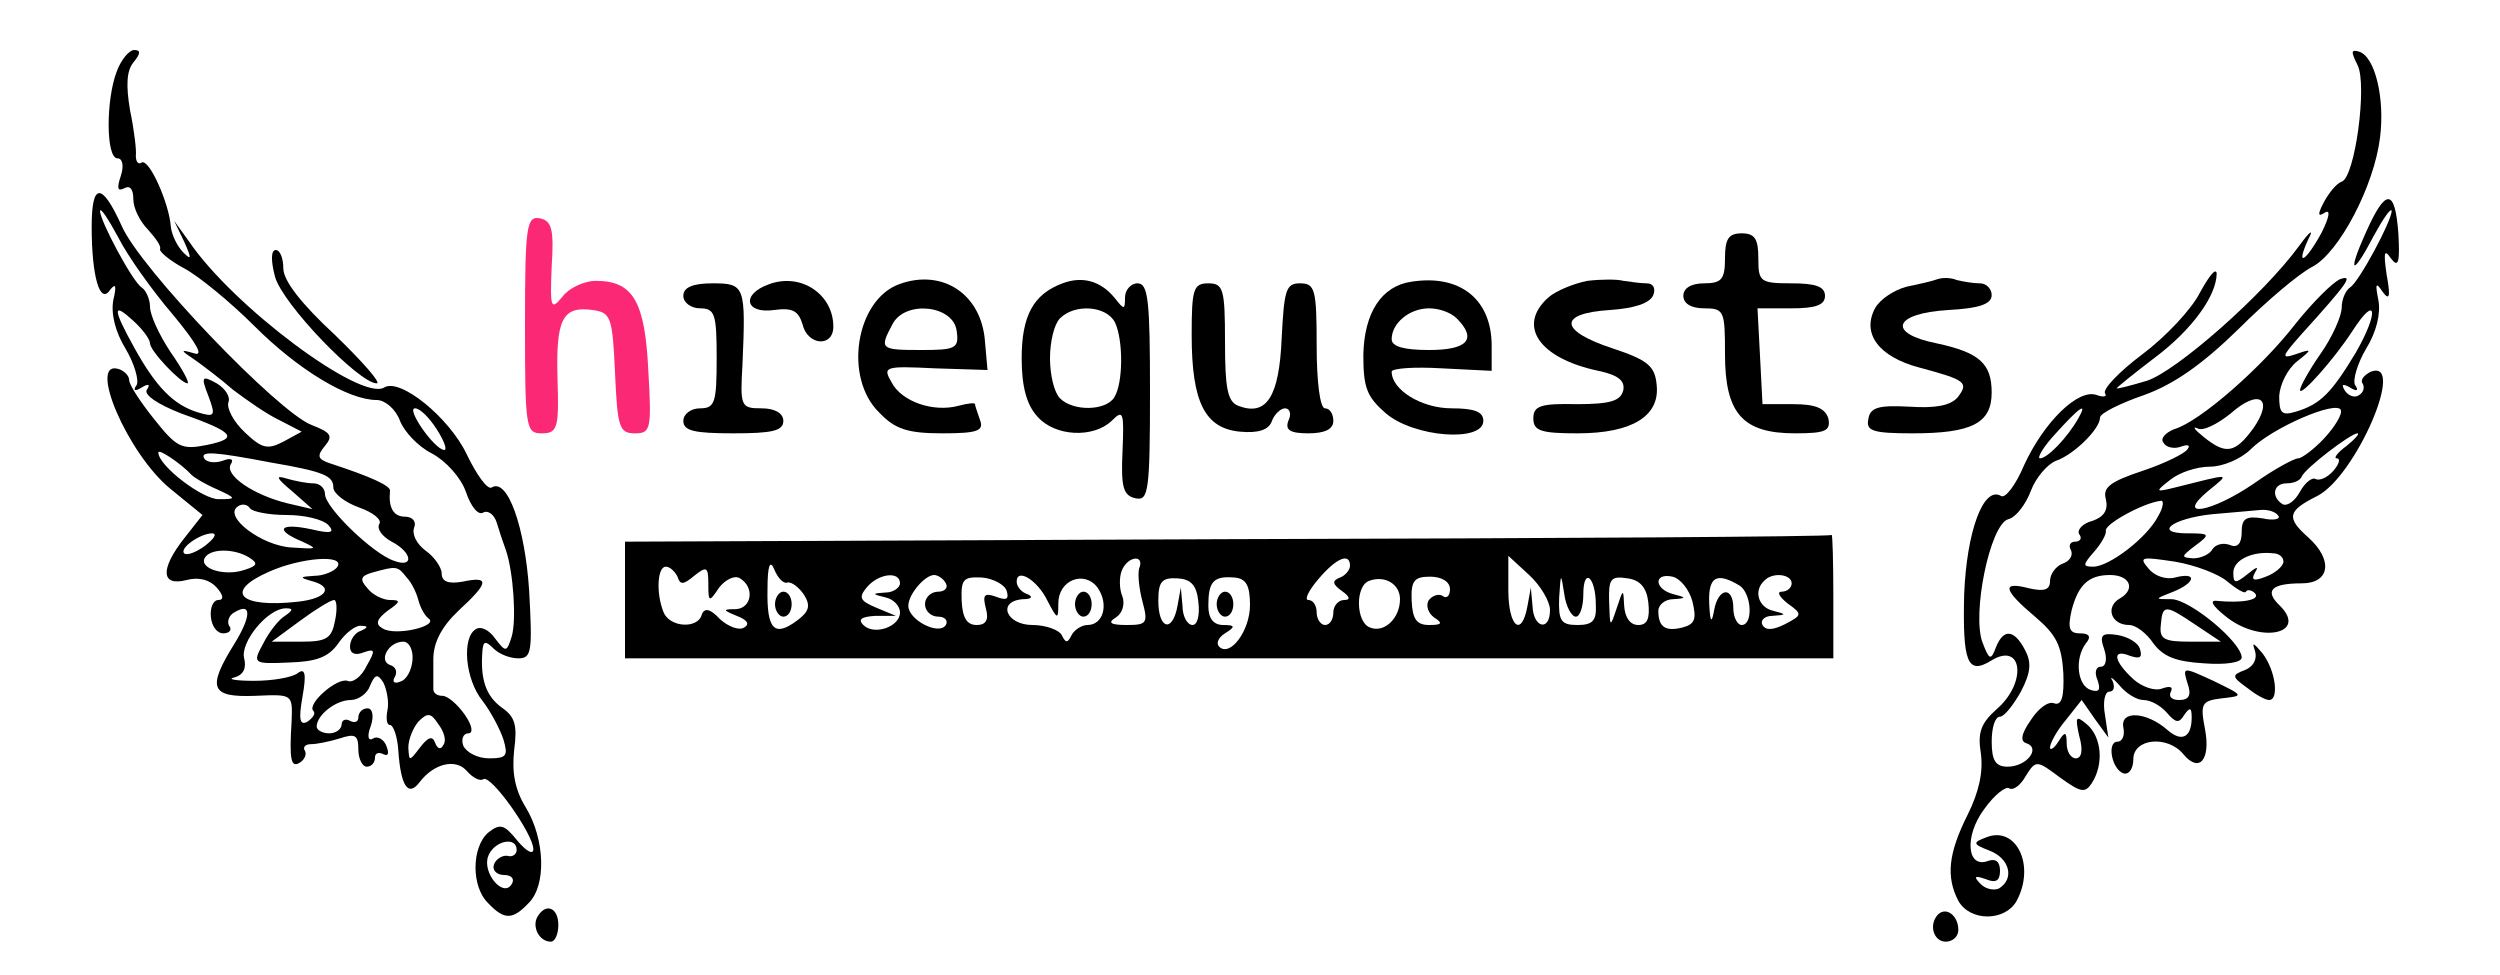 <?xml version="1.0" standalone="no"?>
<!DOCTYPE svg PUBLIC "-//W3C//DTD SVG 20010904//EN"
    "http://www.w3.org/TR/2001/REC-SVG-20010904/DTD/svg10.dtd">
<svg version="1.0" xmlns="http://www.w3.org/2000/svg"
     width="300pt" height="117pt" viewBox="0 0 300 117"
     preserveAspectRatio="xMidYMid meet">
    <g transform="translate(0,117) scale(0.1,-0.1)"
       fill="#000000" stroke="none">
        <path d="M140 1084 c-13 -34 -13 -104 1 -104 6 0 8 -9 4 -21 -5 -15 -4 -19 4
-15 7 4 11 -1 11 -13 0 -11 8 -27 18 -37 9 -10 16 -20 14 -23 -1 -3 12 -14 29
-23 17 -9 55 -40 84 -69 53 -53 113 -89 147 -89 10 0 23 -11 28 -25 5 -13 22
-31 38 -39 17 -9 35 -29 41 -46 6 -18 15 -29 21 -25 5 3 13 -2 16 -12 3 -10 8
-25 11 -33 9 -26 13 -84 7 -104 -6 -19 -7 -19 -20 -2 -7 10 -17 15 -23 11 -17
-10 -13 -60 8 -86 10 -13 21 -34 25 -46 6 -20 4 -23 -17 -23 -14 0 -27 7 -31
15 -3 8 0 15 6 15 6 0 5 9 -4 22 -9 13 -21 23 -27 23 -6 0 -11 3 -11 8 0 4 0
20 0 36 0 20 10 39 30 58 37 34 38 42 5 35 -17 -3 -25 0 -25 10 0 7 -9 20 -19
27 -11 8 -17 20 -14 28 3 7 -2 13 -11 13 -14 0 -20 11 -18 31 1 6 -23 17 -72
33 -15 5 -16 9 -6 21 10 12 7 16 -16 25 -40 15 -206 188 -228 239 -24 53 -36
52 -36 -1 0 -60 10 -94 22 -76 7 9 8 5 4 -12 -3 -16 2 -38 15 -59 10 -17 16
-37 13 -43 -5 -7 -2 -8 6 -3 8 5 11 4 6 -3 -3 -6 13 -17 41 -28 65 -23 70 -30
31 -38 -30 -6 -36 -3 -63 31 -16 20 -30 41 -30 47 0 5 -6 11 -12 13 -39 13 10
-102 62 -144 l38 -31 -22 -28 c-29 -37 -28 -58 3 -50 15 4 28 0 36 -9 8 -9 9
-15 2 -15 -6 0 -10 -9 -9 -20 1 -11 7 -20 15 -20 7 0 11 4 7 9 -3 5 0 13 6 16
21 13 21 -4 0 -38 -33 -53 -28 -64 25 -62 45 2 45 2 44 -29 -3 -48 -1 -58 10
-51 6 4 8 10 6 14 -3 4 0 8 7 8 7 0 22 3 35 7 18 6 22 4 22 -13 0 -12 5 -21
10 -21 6 0 10 5 10 11 0 5 4 7 10 4 6 -3 7 1 4 9 -3 9 -11 13 -16 10 -6 -4 -8
2 -3 15 4 12 2 21 -4 21 -6 0 -11 -5 -11 -11 0 -5 -4 -7 -10 -4 -5 3 -10 1
-10 -4 0 -6 -7 -11 -15 -11 -8 0 -15 4 -15 8 0 14 23 32 41 32 9 0 20 8 23 17
6 14 9 15 16 4 4 -8 7 -23 5 -33 -2 -10 -1 -18 3 -18 4 0 9 -14 10 -31 3 -43
12 -56 26 -37 17 22 43 28 56 13 7 -8 16 -13 20 -10 9 6 60 -66 60 -84 0 -7
-8 -3 -19 10 -16 20 -21 21 -35 10 -20 -17 -21 -65 0 -85 19 -20 29 -20 48 0
22 21 20 77 -3 115 -13 21 -17 42 -14 69 4 30 1 40 -15 51 -19 14 -26 34 -23
69 1 11 4 11 13 2 7 -7 20 -12 30 -12 16 0 17 8 13 81 -5 77 -26 136 -45 124
-5 -3 -18 15 -30 40 -21 44 -80 92 -99 80 -28 -17 -181 97 -234 175 l-18 25
12 -25 c9 -20 9 -23 -1 -13 -7 7 -14 21 -15 31 -2 28 -26 82 -35 77 -4 -3 -7
1 -7 8 1 6 -2 31 -7 55 -5 30 -4 47 4 57 9 11 9 15 1 15 -6 0 -16 -12 -21 -26z
m67 -291 c29 -35 38 -51 26 -47 -17 5 -17 4 1 -8 10 -7 31 -23 46 -36 16 -12
40 -29 55 -36 l27 -14 -22 -12 c-19 -10 -26 -8 -46 11 -14 13 -22 29 -20 36 3
7 -4 17 -14 23 -18 10 -19 8 -10 -15 9 -24 8 -26 -12 -20 -30 9 -51 31 -77 78
-26 47 -26 55 -1 32 11 -10 20 -22 20 -27 0 -9 37 -48 45 -48 3 0 -6 17 -20
37 -14 21 -25 45 -25 55 0 9 -5 20 -10 23 -11 7 -50 80 -50 92 1 4 10 -10 22
-32 11 -22 41 -64 65 -92z m317 -138 c9 -14 13 -25 9 -25 -12 1 -46 50 -35 50
6 0 17 -11 26 -25z m-294 -55 c3 -3 16 -11 30 -17 24 -11 24 -12 3 -12 -19 -1
-73 40 -73 56 0 5 27 -13 40 -27z m95 15 c64 -11 75 -16 75 -30 0 -7 14 -18
31 -24 17 -6 28 -15 24 -20 -3 -6 4 -15 15 -21 25 -13 27 -32 3 -23 -25 8 -83
64 -83 80 0 7 -6 13 -14 13 -8 0 -23 3 -33 6 -13 4 -11 0 7 -15 l25 -22 -30 7
c-41 10 -76 34 -68 47 4 6 0 8 -10 4 -9 -3 -19 -2 -22 3 -5 9 12 8 80 -5z m19
-63 c21 0 43 -5 50 -12 8 -9 4 -11 -21 -5 -38 8 -44 -1 -10 -15 19 -9 18 -9
-13 -7 -36 2 -82 37 -65 49 5 4 12 3 15 -2 3 -4 22 -8 44 -8z m-98 -37 c-11
-8 -22 -12 -25 -9 -6 6 19 24 34 24 6 -1 1 -7 -9 -15z m53 -14 c11 -7 10 -10
-6 -15 -24 -8 -55 2 -47 15 7 11 35 11 53 0z m106 -11 c-3 -5 -16 -11 -28 -11
-17 -1 -18 -2 -4 -6 28 -7 20 -21 -15 -25 -71 -8 -90 12 -35 36 38 17 91 21
82 6z m83 -13 c6 -6 12 -19 14 -27 2 -8 7 -18 12 -22 14 -9 -40 -22 -55 -12
-9 5 -7 11 6 21 16 11 16 13 3 13 -8 0 -21 6 -27 14 -10 11 -8 15 6 19 29 8
30 8 41 -6z m-86 -52 c-4 -21 -10 -25 -40 -25 l-36 0 34 25 c19 14 37 25 41
25 3 0 4 -11 1 -25z m-60 6 c-7 -4 -19 -19 -26 -33 -13 -24 -13 -25 31 -23 32
1 47 6 59 23 8 12 21 22 27 21 9 0 9 -2 0 -6 -7 -2 -13 -11 -13 -19 0 -8 6
-11 16 -7 14 5 15 3 4 -16 -6 -13 -17 -21 -23 -18 -13 4 -49 -28 -41 -36 3 -3
0 -8 -7 -13 -9 -5 -11 2 -6 30 5 28 3 35 -6 28 -7 -5 -30 -9 -52 -9 -22 0 -33
2 -24 4 11 3 15 11 12 23 -5 19 28 60 50 60 9 0 9 -2 -1 -9z m153 -53 c-1 -12
-7 -24 -15 -26 -7 -3 -10 0 -6 6 3 6 1 12 -6 14 -14 5 -2 28 16 28 7 0 12 -10
11 -22z m37 -102 c-3 -6 -7 -5 -10 3 -3 8 -8 7 -18 -6 -13 -17 -13 -17 -14 0
0 10 6 24 12 31 11 11 15 11 24 -3 7 -9 10 -20 6 -25z m88 -126 c0 -5 -5 -9
-11 -7 -6 1 -14 -4 -16 -10 -3 -7 3 -13 12 -13 9 0 13 -5 9 -11 -10 -17 -36
14 -28 34 7 18 34 24 34 7z"/>
        <path d="M2829 1092 c12 -23 -3 -135 -19 -140 -6 -2 -15 -13 -21 -24 -8 -15
-8 -19 1 -13 7 4 5 -6 -4 -24 -19 -35 -32 -43 -16 -8 7 13 2 10 -11 -8 -43
-59 -148 -151 -183 -162 -20 -6 -36 -10 -36 -9 0 1 21 18 46 37 44 33 74 74
74 101 -1 7 -9 -3 -20 -23 -10 -20 -41 -53 -69 -74 -28 -21 -48 -42 -45 -47 3
-4 -2 -5 -10 -2 -22 8 -63 -32 -87 -84 -10 -24 -23 -41 -28 -37 -21 12 -41
-43 -44 -118 -2 -82 4 -97 32 -80 38 24 44 -26 7 -58 -19 -17 -23 -28 -19 -53
3 -22 -2 -46 -16 -74 -23 -46 -26 -74 -11 -103 14 -25 56 -25 70 0 23 43 -1
91 -37 76 -16 -6 -16 -8 5 -16 23 -9 30 -33 11 -45 -6 -3 -16 -1 -22 5 -9 9
-8 11 6 6 12 -5 17 -2 17 10 0 11 -5 15 -14 12 -26 -10 -29 30 -5 62 12 17 26
28 30 25 5 -3 14 4 20 15 12 19 13 19 41 -2 25 -18 30 -19 38 -7 15 23 12 56
-6 71 -13 11 -14 9 -9 -14 5 -17 3 -27 -4 -27 -6 0 -11 8 -11 18 0 14 -2 15
-10 2 -5 -8 -10 -11 -10 -7 0 5 8 20 19 33 l19 24 16 -23 16 -22 -4 27 c-3 16
0 28 5 28 6 0 7 6 4 13 -4 6 0 4 8 -5 8 -10 21 -18 29 -18 9 0 21 -7 28 -15
11 -13 15 -13 21 -3 7 10 9 9 9 -3 0 -24 -12 -30 -29 -15 -25 22 -57 24 -53 3
2 -9 -1 -17 -7 -17 -13 0 -7 -33 7 -38 7 -2 12 6 12 17 0 25 41 29 60 6 19
-23 33 -7 26 30 -6 31 -4 34 20 37 27 3 27 3 -10 21 -37 17 -37 17 -31 -3 5
-14 2 -20 -10 -20 -9 0 -13 4 -10 10 3 6 -1 7 -10 4 -9 -4 -25 2 -35 11 -24
22 -26 37 -4 28 12 -4 15 -2 12 8 -2 8 -15 15 -27 17 -19 3 -22 0 -16 -17 4
-12 2 -21 -4 -21 -6 0 -8 -7 -4 -16 4 -12 2 -15 -8 -12 -16 5 -20 37 -6 56 7
8 4 12 -7 12 -13 0 -15 6 -10 28 8 30 20 42 46 42 24 0 31 -17 12 -28 -18 -10
-11 -32 11 -32 8 0 21 -10 29 -22 12 -16 27 -22 61 -24 26 -2 45 1 45 7 0 18
-61 69 -84 70 -21 0 -21 0 2 9 27 11 29 24 2 17 -11 -3 -25 2 -32 11 -12 14
-8 14 32 8 24 -4 53 -15 63 -24 11 -9 21 -15 22 -12 2 3 7 2 11 -2 7 -8 -16
-12 -46 -9 -9 1 -5 -6 10 -18 41 -34 100 -22 66 12 -19 18 -11 27 26 27 34 0
38 28 8 55 -27 24 -25 32 11 50 46 24 107 165 64 149 -8 -4 -13 -10 -10 -14 3
-5 1 -11 -4 -14 -5 -4 -13 -1 -17 5 -5 8 -3 9 6 4 8 -5 11 -4 6 3 -3 6 3 26
13 43 13 21 18 43 15 59 -4 20 -3 22 5 10 8 -11 10 -7 5 20 -4 27 -3 32 5 20
9 -12 11 -5 9 30 -4 54 -15 55 -39 1 -23 -51 -16 -53 10 -3 11 20 20 33 21 29
0 -12 -39 -85 -50 -92 -5 -3 -10 -14 -10 -24 0 -10 -11 -35 -25 -55 -14 -20
-25 -40 -25 -44 0 -9 41 37 63 71 29 45 32 23 4 -26 -29 -48 -42 -62 -72 -71
-17 -5 -20 -2 -20 19 1 14 10 32 21 41 19 15 19 16 -1 9 -18 -6 -17 -3 5 22
57 63 65 74 48 68 -9 -4 -33 -28 -53 -53 -40 -52 -115 -118 -146 -127 -10 -4
-17 -11 -13 -16 3 -6 13 -8 21 -5 8 3 12 2 8 -3 -3 -5 -27 -17 -54 -26 -39
-13 -48 -20 -44 -34 3 -13 -2 -21 -16 -26 -12 -3 -19 -11 -16 -16 4 -5 1 -9
-5 -9 -6 0 -8 -5 -5 -10 3 -6 -1 -13 -9 -16 -9 -3 -16 -13 -16 -21 0 -11 -7
-13 -25 -9 -34 9 -31 -2 7 -34 26 -22 32 -35 34 -68 1 -28 -2 -39 -11 -36 -7
3 -19 -6 -28 -20 -12 -17 -13 -26 -5 -28 17 -6 0 -28 -23 -28 -14 0 -19 7 -19
30 0 17 4 30 10 30 5 0 16 14 25 30 12 23 13 35 5 50 -13 25 -26 26 -35 3 -6
-16 -8 -15 -16 6 -13 34 9 142 31 148 9 2 21 18 27 34 6 16 20 32 30 36 21 7
53 38 53 52 0 5 24 17 53 27 36 13 70 37 113 79 33 33 73 67 89 75 32 17 74
97 81 155 6 47 -6 97 -25 103 -10 3 -10 0 -2 -16z m-125 -436 c-22 -30 -33
-32 -60 -10 -10 8 -14 13 -7 10 6 -4 24 5 40 18 34 30 52 18 27 -18z m85 -12
c-12 -13 -27 -24 -31 -24 -5 0 -29 -13 -53 -30 -51 -35 -96 -43 -55 -9 27 22
28 21 -40 4 -24 -6 -24 -5 -6 9 11 9 32 16 48 16 15 0 37 9 49 21 26 26 103
59 108 47 2 -5 -7 -20 -20 -34z m-295 24 c-13 -23 -37 -48 -46 -48 -4 0 4 14
19 30 28 31 39 39 27 18z m322 -33 c-11 -8 -16 -15 -12 -15 5 0 3 -7 -4 -15
-7 -8 -16 -12 -21 -10 -4 3 -13 -4 -19 -15 -6 -11 -15 -18 -21 -15 -14 9 -11
25 5 25 8 0 16 3 18 8 4 10 59 52 67 52 3 0 -3 -7 -13 -15z m-226 -84 c-13
-26 -59 -61 -78 -61 -13 0 -13 2 1 18 8 9 15 21 14 25 -2 8 46 34 66 36 4 1 3
-8 -3 -18z m144 0 c3 -4 -6 -6 -19 -3 -20 3 -25 0 -25 -17 0 -13 -5 -19 -14
-15 -8 3 -17 1 -21 -5 -3 -6 -14 -11 -23 -11 -15 1 -15 2 2 15 19 14 18 15 -9
15 -42 0 -18 18 30 23 22 2 48 4 57 5 9 1 19 -2 22 -7z m6 -56 c-1 -5 -10 -13
-21 -17 -15 -6 -18 -4 -13 5 5 8 2 7 -9 -2 -15 -12 -17 -11 -17 2 0 15 23 26
48 23 7 0 13 -5 12 -11z m-105 -75 l30 -20 -37 0 c-31 0 -37 3 -35 20 2 25 5
25 42 0z"/>
        <path fill="#FB2876" d="M630 781 c0 -125 1 -131 20 -131 19 0 21 6 19 66 -2 71 6 87 42 82
22 -3 24 -8 27 -75 3 -66 5 -73 24 -73 19 0 20 5 16 75 -4 83 -18 108 -63 108
-14 0 -33 -9 -40 -19 -14 -17 -15 -14 -13 36 3 45 0 55 -14 58 -16 3 -18 -8
-18 -127z"/>
        <path d="M2070 860 c0 -25 -4 -30 -25 -30 -16 0 -25 -6 -25 -15 0 -9 9 -15 25
-15 24 0 25 -3 25 -55 0 -71 21 -95 84 -95 37 0 43 3 40 18 -4 12 -15 17 -42
17 l-37 0 -3 58 -3 57 41 0 c29 0 40 4 40 15 0 11 -11 15 -40 15 -38 0 -40 2
-40 30 0 23 -4 30 -20 30 -16 0 -20 -7 -20 -30z"/>
        <path d="M330 838 c9 -33 101 -128 122 -128 6 0 -17 26 -50 58 -40 37 -62 65
-62 80 0 12 -4 22 -9 22 -6 0 -6 -13 -1 -32z"/>
        <path d="M923 829 c-34 -12 -29 -36 6 -31 22 3 29 -1 34 -17 6 -26 37 -28 37
-3 0 39 -39 65 -77 51z"/>
        <path d="M1079 829 c-52 -19 -67 -112 -24 -154 19 -20 34 -25 76 -25 42 0 50
3 45 16 -3 9 -6 17 -6 19 0 2 -9 1 -20 -2 -30 -8 -68 5 -80 28 -11 19 -9 20
52 17 l63 -2 -3 34 c-4 57 -51 88 -103 69z m69 -56 c3 -21 -1 -23 -42 -23 -50
0 -51 1 -35 31 15 29 73 23 77 -8z"/>
        <path d="M1275 830 c-35 -13 -49 -39 -49 -90 0 -34 6 -56 19 -70 21 -24 67
-26 89 -5 14 14 15 11 13 -37 -2 -43 1 -53 16 -56 15 -3 17 8 17 127 0 110 -2
131 -15 131 -8 0 -15 -8 -15 -17 0 -15 -1 -15 -12 -1 -17 21 -39 27 -63 18z
m63 -47 c10 -21 10 -73 -1 -90 -10 -16 -49 -17 -65 -1 -7 7 -12 28 -12 48 0
20 5 41 12 48 18 18 56 15 66 -5z"/>
        <path d="M1694 832 c-36 -5 -57 -37 -58 -88 0 -39 4 -50 27 -70 34 -29 117
-35 117 -9 0 11 -11 15 -38 15 -36 0 -72 22 -72 44 0 4 27 6 60 4 l60 -3 0 30
c0 56 -38 86 -96 77z m54 -44 c25 -25 13 -38 -33 -38 -30 0 -45 4 -45 13 0 19
21 37 45 37 12 0 26 -5 33 -12z"/>
        <path d="M1905 833 c-16 -3 -38 -12 -47 -20 -38 -34 -11 -73 60 -88 24 -5 32
-12 30 -23 -3 -13 -15 -17 -56 -17 -43 1 -52 -2 -52 -17 0 -15 9 -18 53 -18
66 0 99 21 95 58 -2 23 -11 30 -53 44 -64 21 -66 42 -3 46 29 2 48 8 52 18 3
8 0 14 -8 14 -8 0 -20 2 -28 3 -7 2 -26 2 -43 0z"/>
        <path d="M2325 835 c-5 -2 -22 -6 -37 -9 -15 -4 -32 -15 -38 -26 -16 -30 4
-58 53 -71 56 -15 60 -18 46 -36 -9 -10 -27 -13 -58 -11 -37 2 -47 -1 -49 -15
-3 -14 5 -17 53 -17 71 0 95 12 95 49 0 35 -15 48 -66 59 -60 12 -52 36 14 40
37 2 52 7 52 18 0 7 -6 14 -14 14 -8 0 -20 2 -28 4 -7 3 -17 3 -23 1z"/>
        <path d="M820 815 c0 -8 9 -15 20 -15 18 0 20 -7 20 -60 0 -53 -2 -60 -20 -60
-11 0 -20 -7 -20 -15 0 -12 13 -15 60 -15 47 0 60 3 60 15 0 9 -10 15 -26 15
-25 0 -26 2 -23 53 4 94 3 97 -36 97 -24 0 -35 -5 -35 -15z"/>
        <path d="M1430 768 c0 -81 16 -112 58 -116 22 -2 34 2 38 12 3 9 11 16 16 16
6 0 8 -7 4 -15 -4 -11 2 -15 24 -15 20 0 30 5 30 15 0 8 -4 15 -10 15 -6 0
-10 32 -10 75 0 68 -2 75 -20 75 -17 0 -19 -8 -22 -66 -3 -70 -18 -94 -52 -81
-13 5 -16 21 -16 77 0 63 -2 70 -20 70 -18 0 -20 -7 -20 -62z"/>
        <path d="M1473 523 l-723 -3 0 -70 0 -70 725 0 725 0 0 75 c0 41 -1 74 -2 73
-2 -2 -328 -4 -725 -5z m-528 -52 c5 1 14 -6 20 -15 8 -13 6 -20 -9 -31 -27
-20 -36 -10 -35 38 0 28 3 36 8 24 4 -10 11 -18 16 -16z m422 17 c-2 -7 0 -25
4 -40 7 -26 5 -28 -19 -28 -20 0 -23 3 -13 9 8 5 11 16 8 25 -4 9 -4 23 -1 31
7 18 28 20 21 3z m253 3 c0 -5 -6 -12 -12 -14 -10 -4 -9 -8 2 -16 10 -7 11
-11 3 -11 -7 0 -13 -7 -13 -15 0 -8 -4 -15 -10 -15 -5 0 -10 7 -10 15 0 8 -4
15 -10 15 -5 0 0 11 12 25 22 26 38 32 38 16z m240 -53 c0 -26 -20 -22 -21 5
l-2 22 -4 -22 c-7 -39 -23 -25 -23 19 l0 41 25 -23 c14 -13 25 -32 25 -42z
m-1047 40 c3 -10 7 -10 20 1 15 12 17 11 17 -10 0 -22 1 -22 13 -4 8 10 19 15
25 11 18 -11 14 -36 -5 -37 -16 0 -16 -1 1 -8 13 -5 16 -10 9 -14 -6 -4 -19 1
-29 10 -12 13 -19 14 -22 5 -5 -17 -39 -15 -46 4 -9 23 -7 54 3 54 5 0 11 -6
14 -12z m267 -8 c0 -5 -8 -11 -17 -11 -17 -1 -17 -2 0 -6 9 -2 17 -10 17 -18
0 -17 -31 -28 -44 -15 -7 7 -2 10 15 11 l24 0 -24 10 c-19 8 -21 12 -11 24 14
17 40 20 40 5z m55 0 c3 -5 -1 -10 -9 -10 -9 0 -16 -7 -16 -15 0 -8 7 -15 16
-15 8 0 12 -5 9 -10 -8 -13 -45 6 -45 23 0 14 20 37 31 37 4 0 11 -4 14 -10z
m73 -9 c3 -10 0 -12 -13 -7 -14 5 -16 2 -12 -14 4 -14 0 -20 -11 -20 -12 0
-17 9 -18 29 -1 26 2 29 24 28 14 -1 28 -9 30 -16z m49 -12 c12 -23 13 -23 13
-3 0 28 31 40 47 19 14 -20 7 -45 -12 -45 -7 0 -16 -6 -19 -12 -5 -10 -7 -10
-12 0 -3 6 -19 12 -35 12 -32 0 -43 29 -11 31 10 0 12 3 5 6 -7 2 -13 9 -13
15 0 17 25 2 37 -23z m181 -1 c2 -16 -1 -28 -7 -28 -6 0 -12 10 -12 23 l-2 22
-4 -22 c-6 -33 -23 -28 -23 6 0 23 4 28 23 27 16 -1 23 -8 25 -28z m62 -4 c0
-31 -24 -63 -37 -50 -4 4 -1 11 7 16 13 8 12 10 -2 10 -12 0 -18 8 -18 23 0
29 6 36 31 34 14 -1 19 -9 19 -33z m180 7 c0 -23 -19 -41 -36 -34 -17 6 -18
50 -1 56 19 7 37 -4 37 -22z m60 12 c0 -8 -4 -12 -9 -8 -5 3 -13 0 -17 -6 -3
-6 0 -15 7 -20 11 -7 9 -9 -6 -9 -15 0 -20 7 -21 29 -1 24 3 29 22 29 14 0 24
-6 24 -15z m151 -33 c5 0 9 12 9 27 0 33 15 21 15 -13 1 -19 -4 -24 -22 -24
-20 0 -23 5 -22 33 2 30 2 30 6 5 2 -16 9 -28 14 -28z m87 17 c2 -19 -1 -27
-12 -27 -10 0 -16 9 -17 23 -1 21 -1 21 -9 -3 -8 -24 -8 -23 -9 7 -1 29 2 32
22 29 15 -2 23 -11 25 -29z m53 1 c5 -21 3 -27 -12 -31 -20 -5 -29 0 -29 20 0
7 8 14 18 14 16 1 16 2 0 6 -23 6 -24 26 -1 21 9 -2 20 -15 24 -30z m57 19
c14 -10 16 -47 2 -47 -5 0 -10 9 -10 20 0 27 -18 25 -23 -2 -3 -17 -5 -15 -6
9 -1 31 9 37 37 20z m62 3 c0 -5 -5 -10 -12 -10 -6 0 -3 -6 7 -14 18 -13 18
-14 -3 -25 -14 -7 -23 -8 -27 -1 -3 5 2 11 12 11 17 1 17 2 1 6 -18 4 -24 24
-11 36 10 11 33 8 33 -3z"/>
        <path d="M930 445 c0 -8 5 -15 10 -15 6 0 10 7 10 15 0 8 -4 15 -10 15 -5 0
-10 -7 -10 -15z"/>
        <path d="M1290 445 c0 -8 5 -15 10 -15 6 0 10 7 10 15 0 8 -4 15 -10 15 -5 0
-10 -7 -10 -15z"/>
        <path d="M1460 445 c0 -8 5 -15 10 -15 6 0 10 7 10 15 0 8 -4 15 -10 15 -5 0
-10 -7 -10 -15z"/>
        <path d="M2706 389 c3 -10 -2 -19 -12 -23 -16 -6 -16 -8 2 -21 10 -8 22 -15
27 -15 12 0 8 35 -8 56 -11 13 -13 14 -9 3z"/>
        <path d="M645 70 c-7 -12 2 -30 16 -30 5 0 9 9 9 20 0 21 -15 27 -25 10z"/>
        <path d="M2326 73 c-12 -12 -6 -33 9 -33 8 0 15 6 15 14 0 17 -14 28 -24 19z"/>
    </g>
</svg>
